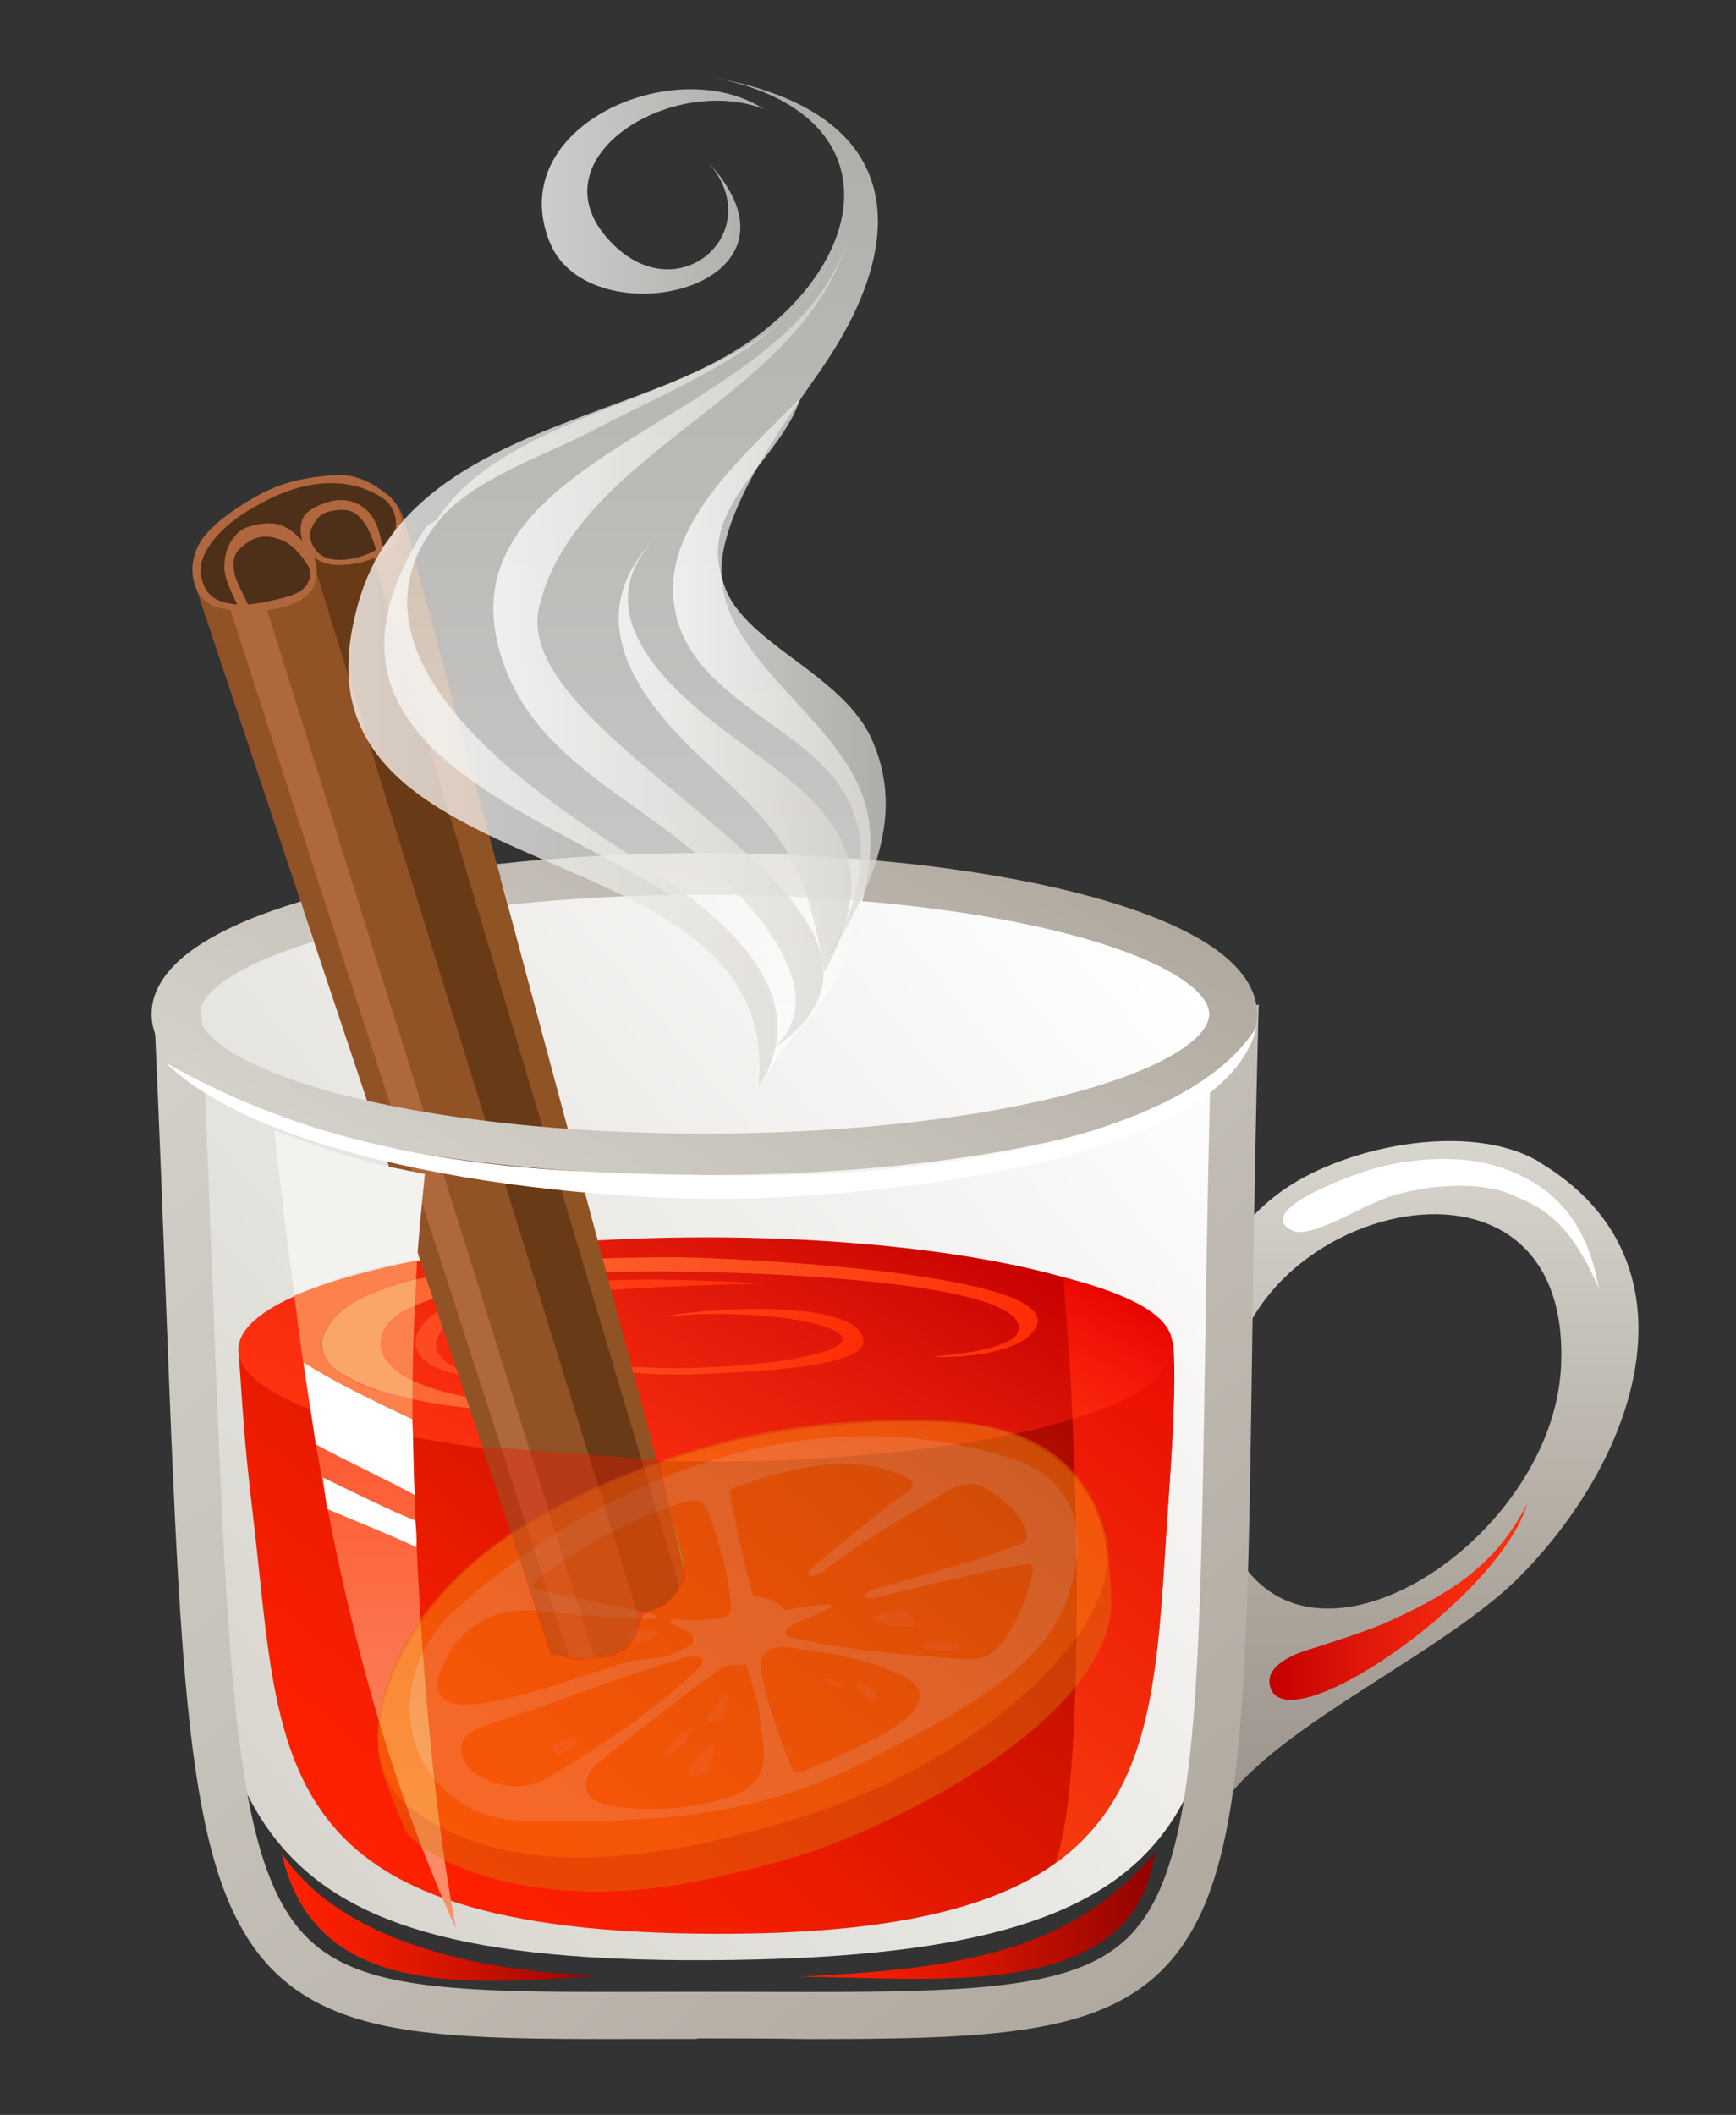 <?xml version="1.0"?>
<svg xmlns="http://www.w3.org/2000/svg" xmlns:xlink="http://www.w3.org/1999/xlink" overflow="visible" width="780" height="950" viewBox="0 0 780 950">
  <rect x="0" y="0" width="780" height="950" fill="#333333" stroke="none"/>
  <defs>
    <linearGradient x1="373.59" x2="514.06" y1="2490.5" gradientUnits="userSpaceOnUse" y2="2247.2" id="a" gradientTransform="translate(962.281 -1046.481)">
      <stop offset="0" stop-color="#D4D1CA"/>
      <stop offset=".446" stop-color="#C6C1B9"/>
      <stop offset="1" stop-color="#B0A9A0"/>
    </linearGradient>
    <linearGradient x1="765.91" x2="765.91" y1="2426" gradientUnits="userSpaceOnUse" y2="2748.8" id="c" gradientTransform="translate(962.281 -1046.481)">
      <stop offset="0" stop-color="#D8D5CE"/>
      <stop offset=".624" stop-color="#ADA69D"/>
      <stop offset="1" stop-color="#989089"/>
    </linearGradient>
    <linearGradient x1="813.58" x2="697.7" y1="2632.7" gradientUnits="userSpaceOnUse" y2="2632.7" id="e" gradientTransform="translate(962.281 -1046.481)">
      <stop offset="0" stop-color="#FE320F"/>
      <stop offset=".266" stop-color="#F52A0E"/>
      <stop offset=".643" stop-color="#DF1709"/>
      <stop offset="1" stop-color="#C50000"/>
    </linearGradient>
    <linearGradient x1="311.43" x2="592.66" y1="2764.3" gradientUnits="userSpaceOnUse" y2="2429.1" id="f" gradientTransform="translate(962.281 -1046.481)">
      <stop offset="0" stop-color="#FF2100"/>
      <stop offset=".226" stop-color="#F11D00"/>
      <stop offset=".546" stop-color="#CF1300"/>
      <stop offset=".92" stop-color="#9B0600"/>
      <stop offset="1" stop-color="#900000"/>
    </linearGradient>
    <linearGradient x1="387.68" x2="501.45" y1="2618" gradientUnits="userSpaceOnUse" y2="2421" id="g" gradientTransform="translate(962.281 -1046.481)">
      <stop offset="0" stop-color="#FE320F"/>
      <stop offset=".266" stop-color="#F52A0E"/>
      <stop offset=".643" stop-color="#DF1709"/>
      <stop offset="1" stop-color="#C50000"/>
    </linearGradient>
    <linearGradient x1="272.03" x2="593.63" y1="2513" gradientUnits="userSpaceOnUse" y2="2513" id="h" gradientTransform="translate(962.281 -1046.481)">
      <stop offset="0" stop-color="#FC6C38"/>
      <stop offset=".204" stop-color="#FD6632"/>
      <stop offset=".495" stop-color="#FD5624"/>
      <stop offset=".835" stop-color="#FE3C0F"/>
      <stop offset="1" stop-color="#FF2C06"/>
    </linearGradient>
    <linearGradient x1="314.09" x2="472.22" y1="2510" gradientUnits="userSpaceOnUse" y2="2510" id="i" gradientTransform="translate(962.281 -1046.481)">
      <stop offset=".005" stop-color="#FD4B21"/>
      <stop offset=".286" stop-color="#FD461C"/>
      <stop offset=".682" stop-color="#FE3A10"/>
      <stop offset="1" stop-color="#FF2C06"/>
    </linearGradient>
    <linearGradient x1="372.63" x2="515.33" y1="2516.1" gradientUnits="userSpaceOnUse" y2="2516.1" id="j" gradientTransform="translate(962.281 -1046.481)">
      <stop offset=".005" stop-color="#FD4B21"/>
      <stop offset=".286" stop-color="#FD461C"/>
      <stop offset=".682" stop-color="#FE3A10"/>
      <stop offset="1" stop-color="#FF2C06"/>
    </linearGradient>
    <linearGradient x1="253.86" x2="401.47" y1="2774.4" gradientUnits="userSpaceOnUse" y2="2774.4" id="k" gradientTransform="translate(962.281 -1046.481)">
      <stop offset="0" stop-color="#FF2100"/>
      <stop offset=".226" stop-color="#F11D00"/>
      <stop offset=".546" stop-color="#CF1300"/>
      <stop offset=".92" stop-color="#9B0600"/>
      <stop offset="1" stop-color="#900000"/>
    </linearGradient>
    <linearGradient x1="486.58" x2="646.04" y1="2773.9" gradientUnits="userSpaceOnUse" y2="2773.9" id="l" gradientTransform="translate(962.281 -1046.481)">
      <stop offset="0" stop-color="#FF2100"/>
      <stop offset=".226" stop-color="#F11D00"/>
      <stop offset=".546" stop-color="#CF1300"/>
      <stop offset=".92" stop-color="#9B0600"/>
      <stop offset="1" stop-color="#900000"/>
    </linearGradient>
    <linearGradient x1="249.89" x2="651.86" y1="2317.6" gradientUnits="userSpaceOnUse" y2="2796.6" id="m" gradientTransform="translate(962.281 -1046.481)">
      <stop offset="0" stop-color="#D4D1CA"/>
      <stop offset=".446" stop-color="#C6C1B9"/>
      <stop offset="1" stop-color="#B0A9A0"/>
    </linearGradient>
    <linearGradient x1="664.53" x2="232.57" y1="2354.8" gradientUnits="userSpaceOnUse" y2="2717.3" id="d" gradientTransform="translate(962.281 -1046.481)">
      <stop offset="0" stop-color="#fff"/>
      <stop offset="1" stop-color="#D8D5CE"/>
    </linearGradient>
    <linearGradient x1="422.7" x2="702.72" y1="2850.5" gradientUnits="userSpaceOnUse" y2="2516.8" id="o" gradientTransform="translate(962.281 -1046.481)">
      <stop offset="0" stop-color="#FE5B15"/>
      <stop offset=".186" stop-color="#FC5012"/>
      <stop offset=".498" stop-color="#F5360D"/>
      <stop offset=".895" stop-color="#EB1004"/>
      <stop offset="1" stop-color="#E80000"/>
    </linearGradient>
    <linearGradient x1="590.8" x2="634.34" y1="2571.9" gradientUnits="userSpaceOnUse" y2="2496.5" id="p" gradientTransform="translate(962.281 -1046.481)">
      <stop offset=".005" stop-color="#FE2C0E"/>
      <stop offset=".301" stop-color="#FC290D"/>
      <stop offset=".618" stop-color="#F51A0A"/>
      <stop offset=".945" stop-color="#EA0902"/>
      <stop offset="1" stop-color="#E80000"/>
    </linearGradient>
    <linearGradient x1="299.44" x2="299.44" y1="2779.7" gradientUnits="userSpaceOnUse" y2="2546.2" id="q" gradientTransform="translate(962.281 -1046.481)">
      <stop offset="0" stop-color="#FC916D"/>
      <stop offset=".268" stop-color="#FC855F"/>
      <stop offset=".77" stop-color="#FC653E"/>
      <stop offset="1" stop-color="#FC552F"/>
    </linearGradient>
    <linearGradient x1="412.66" x2="412.66" y1="2398.3" gradientUnits="userSpaceOnUse" y2="1948.3" id="b" gradientTransform="translate(962.281 -1046.481)">
      <stop offset="0" stop-color="#fff"/>
      <stop offset="1" stop-color="#D8D5CE"/>
    </linearGradient>
    <linearGradient x1="283.88" x2="506.31" y1="2207.2" gradientUnits="userSpaceOnUse" y2="2207.2" id="s" gradientTransform="translate(962.281 -1046.481)">
      <stop offset="0" stop-color="#fff"/>
      <stop offset="1" stop-color="#D8D5CE"/>
    </linearGradient>
    <linearGradient x1="429.82" x2="525.31" y1="2222.7" gradientUnits="userSpaceOnUse" y2="2222.7" id="t" gradientTransform="translate(962.281 -1046.481)">
      <stop offset="0" stop-color="#fff"/>
      <stop offset="1" stop-color="#D8D5CE"/>
    </linearGradient>
    <linearGradient x1="349" x2="510.09" y1="2199.9" gradientUnits="userSpaceOnUse" y2="2199.9" id="u" gradientTransform="translate(962.281 -1046.481)">
      <stop offset="0" stop-color="#fff"/>
      <stop offset="1" stop-color="#D8D5CE"/>
    </linearGradient>
    <linearGradient x1="405.34" x2="509.89" y1="2251.9" gradientUnits="userSpaceOnUse" y2="2251.9" id="v" gradientTransform="translate(962.281 -1046.481)">
      <stop offset="0" stop-color="#fff"/>
      <stop offset="1" stop-color="#D8D5CE"/>
    </linearGradient>
    <linearGradient x1="370.79" x2="470.42" y1="1999.3" gradientUnits="userSpaceOnUse" y2="1999.3" id="w" gradientTransform="translate(962.281 -1046.481)">
      <stop offset="0" stop-color="#fff"/>
      <stop offset="1" stop-color="#D8D5CE"/>
    </linearGradient>
    <linearGradient xlink:href="#a" id="n" gradientUnits="userSpaceOnUse" gradientTransform="translate(962.281 -1046.481)" x1="373.59" y1="2490.5" x2="514.06" y2="2247.2"/>
    <linearGradient xlink:href="#b" id="r" gradientUnits="userSpaceOnUse" gradientTransform="translate(962.281 -1046.481)" x1="412.66" y1="2398.3" x2="412.66" y2="1948.3"/>
  </defs>
  <switch transform="translate(-1157.734 -832.791)">
    <g>
      <g transform="translate(68.104 -34.052)">
        <path d="M1781.331 1388.919c72.722 43.397 46.301 129.81-8.1 185.36-41.997 42.883-145.72 81.504-142.19 128.07-4.325-57.055 23.61-79.117 12.93-139.84 33.935 67.507 143.48-4.132 147.06-81.975 5.423-117.8-163.22-65.898-147.06 25.718 1.931-41.286-22.626-70.722 19.621-102.94 27.93-21.4 86.11-33.4 117.74-14.5z" fill="url(#c)"/>
        <path d="M1638.241 1498.819c7.892 176.87.356 245.37-219.81 248.44-223.05 3.104-236.52-58.77-245.67-248.44-7.365-152.52-54.953-248.44 232.74-239.12 310.17 10 225.43 75 232.74 239.1z" fill="url(#d)"/>
        <path d="M1712.651 1404.719c19.413-6.33 42.915-7.068 55.844-1.353 12.191 5.39 25.14 9.287 39.505 42.149-5.746-32.863-23.246-48.367-47.82-55.356-16.417-4.667-38.454-2.809-54.22 1.899-12.719 3.798-52.316 18.817-36.14 27.34 8.31 4.5 30.61-10.5 42.83-14.5z" fill="#fff"/>
        <path d="M1660.131 1623.619c5.297 28.362 103.34-38.612 115.73-81.477-14.006 27.862-35.016 40.186-57.642 50.901-9.787 4.636-16.16 6.966-37.709 13.931-1.7.6-22.47 5.5-20.38 16.7z" fill="url(#e)"/>
        <path d="M1609.401 1470.819c-9.348-2.657-18.699-3.717-25.566-9.771-21.563 12.074-55.02 30.132-104.8 30.132-53.738 0-177.7-14.67-216.96-34.037-4.36 4.067-9.404 6.896-14.893 8.574-12.137 11.323-31.089-2.37-46.299 5.193-4.127 2.053 8.6 7.345-4.127 2.053 2.155 28.933 2.155 37.506 6.465 73.939 13.18 111.42 4.31 188.6 209.67 188.6 201.94 0 193.28-79.298 201.9-197.17 2.913-39.837 2.637-57.348 2.154-65.367-2.62.7 0 .1-7.54-2.1z" fill="url(#f)"/>
        <ellipse cy="1473.019" cx="1406.841" rx="210.1" ry="50.364" fill="url(#g)"/>
        <path d="M1390.181 1431.519c19.564-.067 197.25 6.805 160.83 36.234-8.768 7.084-31.093 9.317-42.394 8.505 11.154-1.019 32.635-3.198 37.936-9.994 14.093-27.495-164.03-30.198-191.86-27.464-18.738 1.842-90.29 6.751-93.729 28.933-4.606 29.709 79.082 32.107 106.66 32.107-24.342 5.358-152.37.115-130.9-36.93 17.59-30.3 122.95-31.2 153.45-31.3z" fill="url(#h)"/>
        <path d="M1301.381 1450.019c46.205-10.93 89.302-8.787 133.12-6.644-30.885.715-64.379 1.827-92.732 4.959-11.459 1.266-30.582 3.545-45.894 10.758-14.135 6.66-16.52 19.289 9.856 26.282-41.47-2.2-35.39-28.2-4.36-35.5z" fill="url(#i)"/>
        <path d="M1448.141 1476.919c-18.088 3.373-46.406 5.048-64.645 4.287-16.167-.676-31.604-.715-48.588-6.503 6.615 4.815 20.995 6.702 29.195 7.77 12.21 1.59 29.563 2.178 39.504 1.59 11.918-.705 75.133-1.662 73.982-15.002-1.745-20.252-78.963-13.902-89.172-10.719 17.971-2.376 51.324-1.57 69.06 3.575 17.25 4.9 13.66 10.6-9.33 14.9z" fill="url(#j)"/>
        <g fill-rule="evenodd">
          <path d="M1176.644 1127.682l160.671 481.819c15.008 5.9 43.453 2.05 38.758-17.799.539-.227.852-.658 1.132-1.118l-148.238-476.616-52.287 13.855z" fill="#915226"/>
          <path d="M1192.174 1137.836l153.202 473.72c3.707.536 7.659.617 11.467.198l-148.28-474.462z" fill="#af673c"/>
          <path d="M1375.743 1590.463c2.84 2.215 26.126-3.1 19.961-26.663l-123.708-460.963c-1.19-3.235-2.65-11.294-10.829-14.57l-31.905 26.115z" fill="#905324"/>
          <path d="M1234.812 1109.84l-6.266 3.522 147.197 477.1c2.023 1.578 14.4-.67 19.144-10.594l-138.3-464.95z" fill="#683a15"/>
          <path d="M1213.093 1087.536c20.073-6.789 37.503-7.648 50.022 2.514 8.636 9.248 7.811 22.221-9.896 28.049-10.914 4.064-18.355 2.3-24.104-2.304 5.463 12.602-2.809 20.268-22.16 23.953l-19.276-2.301c-8.999-2.723-9.083-9.727-10.124-16.27 2.747-11.705 12.999-23.004 35.538-33.641z" fill="#4d3017"/>
          <path d="M1238.556 1080.397c-9.689.725-21.506 2.481-33.48 9.21-10.369 5.825-19.117 12.253-23.992 18.577-4.874 6.324-5.97 14.466-4.24 20.224 1.82 6.054 4.98 9.994 11.98 11.613 7.001 1.619 17.411 2.27 28.504-.538 5.294-1.34 10.863-4.67 12.91-8.593 2.049-3.924 2.379-11.168-2.068-16.916-5.027-6.495-9.197-10.59-13.927-11.667s-12.328.268-15.778 2.444c-6.446 4.065-8.534 12.633-7.9 18.206.634 5.573 3.941 8.945 6.454 14.653l1.856-.697c-2.522-5.728-3.6-8.996-4.207-14.325-.606-5.328.584-8.534 6.789-12.447 3.274-2.065 6.687-2.9 11.158-1.881 4.472 1.018 8.244 2.874 13.175 9.246 4.307 5.567 3.95 7.812 2.082 11.39-1.867 3.579-6.377 5.327-11.5 6.624-11.001 2.785-18.207 3.714-24.979 2.148-6.772-1.566-9.41-4.913-11.134-10.647-1.621-5.393.28-11.053 5.04-17.23 4.76-6.176 11.464-11.468 21.86-17.064 22.735-12.238 41.322-10.639 54.206-2.294 4.194 2.716 6.211 7.304 6.158 11.595-.053 4.29-2.186 8-7.896 11.293-6.543 3.772-12.628 5.116-18.102 4.99-5.474-.127-8.696-1.972-11.043-5.97-2.978-5.074-1.083-8.377.837-11.332s4.415-4.041 6.908-4.57c8.59-1.823 11.895.877 14.775 4.803 2.879 3.926 4.531 9.033 5.623 12.63.908-.46 1.835-1.053 2.765-1.67-.54-3.6-1.89-9.746-4.944-13.91-3.055-4.164-9.396-8.353-18.192-6.258-4.092.975-9.845 3.388-11.956 6.635-2.11 3.247-2.349 9.368.753 14.652 2.534 4.317 8.263 7.181 13.963 7.313 5.7.13 12.98-.832 19.644-4.674 5.926-3.416 9.489-8.945 9.546-13.582.057-4.638-2.502-10.297-6.65-13.503-6.19-4.784-13.701-9.322-23.39-8.598z" style="line-height:normal;text-indent:0;text-align:start;text-decoration-line:none;text-decoration-style:solid;text-decoration-color:#000;text-transform:none;white-space:normal;isolation:auto;mix-blend-mode:normal;solid-color:#000;solid-opacity:1" color="#000" font-weight="400" font-family="sans-serif" overflow="visible" fill="#b0673e"/>
          <path style="line-height:normal;text-indent:0;text-align:start;text-decoration-line:none;text-decoration-style:solid;text-decoration-color:#000;text-transform:none;white-space:normal;isolation:auto;mix-blend-mode:normal;solid-color:#000;solid-opacity:1" d="M1190.565 1122.957c.634 5.573 3.388 10.363 5.9 16.072l4.642-.58c-2.522-5.728-5.832-10.532-6.439-15.86 1.332.337-4.151-1.005-4.103.368zM1230.239 1130.89c2.048-3.924 2.958-11.464-1.49-17.211-5.026-6.495-9.776-10.295-14.506-11.372 0 0-8.083 4.572-1.628 5.953 4.472 1.018 8.244 2.874 13.175 9.246 4.307 5.567 3.95 7.812 2.082 11.39z" color="#000" font-weight="400" font-family="sans-serif" overflow="visible" fill="#b0673e"/>
        </g>
        <path d="M1216.141 1699.119c32.322 49.294 119.35 55.595 147.6 54.651-73.26 6.4-133.59 7.4-147.6-54.7z" fill="url(#k)"/>
        <path d="M1521.051 1747.319c28.535-5.701 60.335-16.074 87.271-48.223-8.619 68.582-102.13 55.641-159.46 55.724 29.86-1.7 50.06-3.1 72.19-7.5z" fill="url(#l)"/>
        <path d="M1402.781 1782.719c-14.188 0-27.46.05-39.888.05-31.332 0-57.306-.309-79.329-2.695-21.984-2.408-40.26-6.884-55.524-15.963-10.147-6.029-18.744-14.146-25.63-24.326-9.21-13.601-15.515-30.628-20.245-52.041-6.288-28.581-9.804-65.211-12.567-113.14-3.67-63.881-5.915-147.82-10.904-258.64l21.205-.946c4.918 109.26 7.18 192.4 10.721 255.39 3.496 62.958 8.471 105.82 17.964 133.61 6.351 18.582 14.236 30.125 24.77 38.18 6.064 4.61 13.198 8.17 21.97 10.942 23.343 7.473 58.316 8.551 107.57 8.485 12.372 0 25.648-.051 39.888-.051 18.163 0 34.894.076 50.29.076 33.49.01 60.688-.382 82.392-2.648 21.738-2.24 37.758-6.397 49.412-13.146 7.797-4.517 13.854-10.105 19.064-17.75 6.922-10.167 12.221-24.304 16.048-43.805 5.128-25.97 7.6-61.173 9.042-107.72 1.94-62.097 2.145-144.4 5.116-252.92l21.05-5.618c-2.919 106.58-2.988 194.02-4.86 256.24-1.918 62.258-5.249 105.43-15.274 136.86-6.653 20.891-16.854 36.928-31.796 47.933-8.487 6.288-18.286 10.862-29.308 14.189-29.424 8.789-67.689 9.464-120.89 9.526-15.46-.3-32.18-.3-50.28-.3z" fill="url(#m)"/>
        <path d="M1406.105 1250.027c-33.041.01-64.52 1.764-93.287 4.967l5.194 18.268c27.121-2.922 56.865-4.547 88.056-4.547h.047c64.7-.017 123.287 7.005 164.85 18.045 20.758 5.483 37.241 12.04 47.752 18.664 5.267 3.292 8.992 6.569 11.205 9.453 2.221 2.915 2.993 5.254 3.008 7.51-.015 2.257-.787 4.595-3.008 7.511-3.823 5.073-12.516 11.225-25.46 16.823-19.384 8.483-47.851 15.946-81.954 21.132-34.125 5.203-73.928 8.206-116.398 8.206-64.7.017-123.294-7.005-164.852-18.045-20.761-5.483-37.243-12.041-47.754-18.662-5.267-3.293-8.994-6.572-11.207-9.454-2.225-2.916-2.993-5.254-3.01-7.511.017-2.256.788-4.595 3.01-7.51 3.823-5.073 12.517-11.226 25.461-16.824 6.529-2.858 14.112-5.597 22.572-8.176l-5.46-18.14c-17.73 5.294-32.577 11.408-44.005 18.544-6.759 4.245-12.367 8.88-16.486 14.201-4.107 5.287-6.66 11.441-6.644 17.887-.014 6.445 2.538 12.599 6.644 17.885 7.257 9.285 18.847 16.597 33.68 23.123 22.29 9.703 52.36 17.404 87.912 22.842l-.016-.01c35.54 5.4 76.49 8.5 120.15 8.5 66.52-.018 126.727-7.103 171.158-18.865 22.235-5.918 40.549-12.941 54.082-21.393 6.754-4.245 12.366-8.878 16.485-14.2 4.106-5.285 6.662-11.44 6.643-17.884.014-6.447-2.542-12.6-6.647-17.887-7.255-9.282-18.846-16.597-33.68-23.12-22.29-9.705-52.362-17.406-87.91-22.843-35.53-5.418-76.486-8.492-120.13-8.492z" fill="url(#n)"/>
        <path d="M1615.321 1466.819c-2.518.569 1.63 5.075-5.627 2.938-8.99-2.65-17.984-3.707-24.59-9.743-4.959 2.878-10.085 4.962-15.77 6.743.482 6.379.951 12.759 1.292 19.142 2.598 48.618 3.73 101.68 1.778 150.34-.89 22.19-2.874 51.437-8.539 67.218 47.15-33.321 45.777-92.183 51.01-166.39 2.81-39.6 2.88-64.5.45-70.1z" fill="url(#o)"/>
        <path d="M1567.501 1440.619c.78 14.929 2.31 29.844 3.127 44.775.342 6.242.642 12.49.901 18.737 30.902-8.774 44.824-20.552 44.824-33.45 0-12.3-17.7-22.2-48.85-30.1z" fill="url(#p)"/>
        <path d="M1427.031 1394.919c-93.537-.771-177.99-2.584-262.93-50.678 49.487 47.948 191.08 63.956 269.2 60.674 64.624-2.714 206.88-17.613 220.89-76.743-33.4 54.1-160.8 67.3-227.16 66.7z" fill="#fff"/>
        <path d="M1280.521 1394.219c-24.78-5.09-25.319-4.286-67.608-19.557 2.653 25.696 5.753 49.359 8.98 74.209 18.584-8.572 35.867-12.883 55.126-16.075 1.01-13.2 1.8-21.8 3.5-38.5z" fill="#f3f2ef"/>
        <path d="M1234.461 1468.719c-.897 5.181 2.515 10.718 6.644 13.753 11.493 7.501 21.37 10.181 33.854 12.656 0-2.803.021-5.557.055-8.271-5.446-2.421-9.398-5.458-12.54-10.102-5.836-11.072 3.98-19.981 13.558-23.307.184-4.103.384-8.119.592-12.306-17.03 5.1-37.48 10.7-42.15 27.5z" fill="#faa66a"/>
        <path d="M1241.101 1482.419c-4.129-3.035-8.08-9.287-6.644-13.753 3.771-16.252 25.125-22.384 42.162-27.575.13-2.599.262-5.262.396-8.055-18.855 3.84-36.99 8.306-55.127 15.807 1.646 12.676 3.676 29.403 7.074 50.806 16.808 6.792 31.892 10.007 46.167 12.149a740.977 740.977 0 01-.174-16.723c-11.59-2.3-23.08-4.6-33.86-12.5z" fill="#fc814d"/>
        <path d="M1262.741 1477.119c3.231 4.554 7.094 7.323 12.271 9.744.138-11.225.52-22.254 1.018-33.408-9.61 3.8-19.65 12.1-13.29 23.7z" fill="#fc814d"/>
        <path d="M1275.511 1527.119c-.169-5.055-.303-9.902-.404-14.599-10.207-2.317-29.062-5.264-46.139-12.859 13.131 82.698 32.331 160.31 65.508 233.56-14.13-75.9-17.61-165.1-18.97-206.1z" fill="url(#q)"/>
        <path d="M1231.501 1515.619c10.505 5.894 34.477 17.146 44.442 22.771-.538-10.181-.543-23.231-1.077-34.023-13.647-6.43-34.995-16.58-48.753-25.45 1.35 11 4.04 26.5 5.39 36.7zM1236.611 1544.619c8.925 3.934 32.683 13.427 40.134 17.314.228-4.013-.045-7.277-.539-12.056-11.679-4.638-29.896-13.759-41.503-19.356.44 4.6 1.42 10.1 1.91 14.2z" fill="#fff"/>
        <g opacity=".411" fill-rule="evenodd">
          <path d="M1461.462 1512.707c-64.18 5.212-124.735 37.675-171.455 81.154-34.418 39.101-10.356 90.114 34.612 90.82 50.964.799 102.008.514 155.68-27.532 37.916-19.813 76.65-39.296 88.248-70.668 12.318-33.315 2.376-55.712-24.62-64.579-27.622-8.739-55.366-11.395-82.465-9.195zm-60.201 28.181c4.767-.142 5.59 2.807 6.565 5.441 5.246 14.156 9.253 27.958 10.256 42.202.453 6.419-7.867 5.09-12.455 6.027-4.03.822-8.043-.547-13.54-.301-2.206.099-1.629 1.754-.423 2.215 2.853 1.092 5.84 2.176 7.404 3.526 4.138 3.57 1.449 5.42-.54 6.45-3.53 1.827-6.988 4.008-11.806 4.813-5.727.957-11.774 1.082-16.589 2.549-21.634 6.591-43.249 15.082-64.686 18.224-18.245 2.675-21.006-5.418-18.518-12.745 7.325-21.57 24.727-31.007 44.702-28.823 17.807 1.947 32.516 3.262 47.369 3.603 6.368.146 8.614-1.35.809-2.974l-47.408-9.862c-3.304-.688-5.487-2.418-.176-6.104 17.814-12.366 36.323-24.233 62.802-32.943 2.617-.86 4.645-1.25 6.234-1.298zm-1.552 70.178c3.742-.373 8.585.477 3.184 5.689-19.154 18.482-41.828 33.303-64.53 47.051-7.481 4.53-16.01 8.07-28.88 3.028-6.414-2.513-10.938-6.74-12.361-11.894-1.522-5.514 1.008-10.039 12.6-13.757 30.503-9.786 58.68-21.204 87.712-29.702.607-.177 1.412-.329 2.275-.415z" fill="#8a0"/>
          <path d="M1461.462 1512.707c-64.18 5.212-124.735 37.675-171.455 81.154-34.418 39.101-10.356 90.114 34.612 90.82 50.964.799 102.008.514 155.68-27.532 37.916-19.813 76.65-39.296 88.248-70.668 12.318-33.315 2.376-55.712-24.62-64.579-27.622-8.739-55.366-11.395-82.465-9.195zm-60.201 28.181c4.767-.142 5.59 2.807 6.565 5.441 5.246 14.156 9.253 27.958 10.256 42.202.453 6.419-7.867 5.09-12.455 6.027-4.03.822-8.043-.547-13.54-.301-2.206.099-1.629 1.754-.423 2.215 2.853 1.092 5.84 2.176 7.404 3.526 4.138 3.57 1.449 5.42-.54 6.45-3.53 1.827-6.988 4.008-11.806 4.813-5.727.957-11.774 1.082-16.589 2.549-21.634 6.591-43.249 15.082-64.686 18.224-18.245 2.675-21.006-5.418-18.518-12.745 7.325-21.57 24.727-31.007 44.702-28.823 17.807 1.947 32.516 3.262 47.369 3.603 6.368.146 8.614-1.35.809-2.974l-47.408-9.862c-3.304-.688-5.487-2.418-.176-6.104 17.814-12.366 36.323-24.233 62.802-32.943 2.617-.86 4.645-1.25 6.234-1.298zm-1.552 70.178c3.742-.373 8.585.477 3.184 5.689-19.154 18.482-41.828 33.303-64.53 47.051-7.481 4.53-16.01 8.07-28.88 3.028-6.414-2.513-10.938-6.74-12.361-11.894-1.522-5.514 1.008-10.039 12.6-13.757 30.503-9.786 58.68-21.204 87.712-29.702.607-.177 1.412-.329 2.275-.415zm18.913 3.6c.445-.038.894-.059 1.336-.059 1.328 0 2.315-.03 2.861 2.409 2.078 9.273 4.75 18.56 5.737 26.08 4.142 31.568-11.914 31.283-24.521 34.307-15.355 3.684-31.933 5.406-46.02.375-13.852-4.948-7.469-14.12-4.143-17.023 18.644-16.277 36.633-28.788 54.485-42.515 1.654-1.272 3.63-2.262 6.602-2.968a25.257 25.257 0 013.663-.607z" fill="#f3cf61"/>
          <path d="M1586.926 1558.464c.912 8.947 1.959 19.112 2.034 28.825-.78 34.24-45.178 72.87-111.483 102.163-21.385 9.447-36.17 13.733-66.154 20.616-83.824 19.242-134.159-9.895-139.823-21.611-3.943-9.497-6.718-16.414-9.688-24.77-7.936-22.39.685-66.715 52.176-104.545 13.654-10.032 54.675-34.312 110.186-46.908 43.69-9.914 81.62-7.134 87.079-7.218 9.264-.143 28.1 2.443 39.024 7.715 3.928 1.896 28.882 11.211 36.649 45.733z" fill="#d87d0c"/>
          <path d="M1379.568 1526.511c43.41-16.541 89.422-22.987 137.89-20.586 41.661 2.064 68.083 28.137 69.448 61.143 1.381 33.414-54.382 90.793-141.314 117.238-47.9 14.572-123.44 31.755-171.863-5.716-17.293-13.382-20.196-40.401.628-76.016 18.594-31.8 51.248-55.5 105.211-76.063z" fill="#f7a510"/>
          <path d="M1461.462 1512.707c-64.18 5.212-124.735 37.675-171.455 81.154-34.418 39.101-10.356 90.114 34.612 90.82 50.964.799 102.008.514 155.68-27.532 37.916-19.813 76.65-39.296 88.248-70.668 12.318-33.315 2.376-55.712-24.62-64.579-27.622-8.739-55.366-11.395-82.465-9.195zm.524 11.963c14.97-1.166 26.169 1.51 35.54 6.083 3.376 2.35 2.397 4.134.45 5.792-15.788 11.123-26.185 20.579-40.766 32.176-9.079 7.22-2.608 7.628 3.203 3.239 20.317-15.347 35.713-23.514 54.807-35.244 6.495-3.99 12.672-4.242 17.586-1.167 10.202 6.384 16.529 13.147 18.08 20.498.557 2.64-1.353 3.846-2.924 4.443-21.644 8.222-43.646 13.884-65.28 20.163-5.618 1.63-7.221 5.544 1.463 3.532 21.527-4.986 43.878-10.894 64.24-14.406 2.884-.497 6.206-.886 5.179 3.547-2.737 11.812-6.969 23.393-15.399 33.19-4.35 5.057-9.945 6.005-15.908 5.557-24.994-1.88-51.113-3.906-76.944-9.553-4.11-.898-3.184-3.715-.12-5.38 4.328-2.353 9.897-4.191 17.069-7.827 3.668-1.86.21-1.751-.875-1.682-5.947.378-11.5 1.009-18.234 2.38-1.203.244-1.515-1.001-2.203-1.584-3.048-2.581-6.893-3.926-10.731-4.297-2.558-.247-2.416-1.444-2.724-2.565-4.138-15.052-7.175-29.524-9.915-43.537-.295-1.507.258-2.198 1.718-2.75 17.12-6.47 31.045-9.701 42.688-10.608zm-60.725 16.218c4.767-.142 5.59 2.807 6.565 5.441 5.246 14.156 9.253 27.958 10.256 42.202.453 6.419-7.867 5.09-12.455 6.027-4.03.822-8.043-.547-13.54-.301-2.206.099-1.629 1.754-.423 2.215 2.853 1.092 5.84 2.176 7.404 3.526 4.138 3.57 1.449 5.42-.54 6.45-3.53 1.827-6.988 4.008-11.806 4.813-5.727.957-11.774 1.082-16.589 2.549-21.634 6.591-43.249 15.082-64.686 18.224-18.245 2.675-21.006-5.418-18.518-12.745 7.325-21.57 24.727-31.007 44.702-28.823 17.807 1.947 32.516 3.262 47.369 3.603 6.368.146 8.614-1.35.809-2.974l-47.408-9.862c-3.304-.688-5.487-2.418-.176-6.104 17.814-12.366 36.323-24.233 62.802-32.943 2.617-.86 4.645-1.25 6.234-1.298zm39.41 65.764a20.261 20.261 0 013.638.166c19.26 2.528 37.565 5.792 52.608 13.699 5.062 2.66 8.699 7.953 3.1 15.062-5.974 7.582-25.513 16.763-49.883 27.17-1.768.755-3.672.51-4.588-1.696-6.204-14.939-11.146-28.833-13.935-43.674-1.067-5.68 1.865-9.905 7.972-10.637.353-.042.715-.072 1.088-.09zm-40.962 4.414c3.742-.373 8.585.477 3.184 5.689-19.154 18.482-41.828 33.303-64.53 47.051-7.481 4.53-16.01 8.07-28.88 3.028-6.414-2.513-10.938-6.74-12.361-11.894-1.522-5.514 1.008-10.039 12.6-13.757 30.503-9.786 58.68-21.204 87.712-29.702.607-.177 1.412-.329 2.275-.415zm17.336 3.873c1.91-.16 4.015.148 5.985-.252 1.892-.384 2.159.05 2.392 1.058 1.659 7.153 4.797 14.013 5.492 22.04 1.191 13.763 8.769 30.952-17.671 37.57-18.177 4.551-35.899 5.52-52.375 1.849-9.038-2.014-11.585-11.269-1.302-19.472 16.69-13.315 33.786-26.67 52.135-40.14l2.185-1.605c.936-.686 2.013-.952 3.159-1.048z" fill="#f2d061"/>
          <path d="M1414.254 1629.16c1.368-1.703 3.269-.604 2.646 1.55l-2.108 7.295c-.893 3.091-9.886 2.799-6.633-1.253zM1408.045 1650.597c.71-.705 3.38-1.428 2.907 1.094-.658 3.513-1.828 7.168-3.167 10.868-.735 2.031-10.886 3.572-8.645-.374 2.16-3.803 4.94-7.651 8.905-11.588zM1398.736 1643.572c.49-.358 2.39-.745 1.43 1.204-1.996 4.05-5.23 7.69-9.165 10.151-2.627 1.643-2.866-.775-2.35-1.572 2.723-4.207 6.352-7.065 10.085-9.783zM1475.284 1624.932c-1.136-1.215-.062-2.48 1.511-1.757l5.327 2.446c2.257 1.036.93 7.62-1.773 4.728zM1347.262 1647.84c.672-.13 2.447.464 1.202 1.699-1.734 1.72-3.81 3.328-6 4.898-1.2.862-7.48-2.07-4.691-3.441 2.687-1.32 5.74-2.435 9.49-3.156zM1383.249 1599.24c2.21-.057 2.563 2.079.475 2.986l-7.069 3.073c-2.995 1.302-8.514-5.667-3.256-5.803zM1360.246 1606.77c.465-.01 1.806.492.321 1.188-3.086 1.445-6.74 2.205-10.281 2.064-2.364-.095-1.398-1.494-.714-1.733 3.602-1.258 7.138-1.446 10.674-1.52zM1484.16 1595.422c-.97-.28-2.881-2.244-.392-3.03 3.468-1.093 7.306-1.81 11.265-2.403 2.172-.325 8.357 7.715 3.751 7.646-4.438-.068-9.211-.65-14.624-2.213zM1505.189 1607.254c-.602-.11-2.184-1.211-.073-1.847 4.385-1.32 9.306-1.472 13.823-.318 3.015.77 1.37 2.587.423 2.759-4.997.904-9.602.24-14.173-.594zM1461.651 1620.59c-1.187-.433-1.96.414-1.07 1.188l3.01 2.618c1.276 1.11 6.173-.848 3.35-1.877z" fill="#f8b435"/>
        </g>
        <path d="M1281.185 1103.295c-93.743 144.68 194.406 135.954 152.396 248.484 6.272-16.796 27.017-30.393 33.903-49.726 8.074-22.669 17.141-49.103 11.353-72.444-10.269-41.405-70.894-67.919-64.65-112.53 3.822-27.329 29.247-62.483 44.45-84.397 39.594-57.067 39.594-114.94-48.016-130.94 77.761 15.389 71.785 78.235 17.05 117.59-41.79 29.9-113.626 37.503-141.856 81.003z" opacity=".752" fill="url(#r)"/>
        <path d="M1249.331 1142.819c-32.325 128.6 193.95 93.239 181.02 212.19 33.6-51.247-38.979-91.255-73.82-114.64-38.78-26.031-116.33-83.801-69.213-140.22 15.422-18.466 47.86-28.956 68.861-40.046 43.765-23.106 100.89-42.716 112.41-93.695-22.31 98.6-193.88 66.9-219.26 176.3z" opacity=".752" fill="url(#s)"/>
        <path d="M1414.191 1126.719c6.465 28.936 54.953 41.796 67.883 73.947 16.162 38.576-6.459 73.938-25.852 106.09 17.697-29.334 31.67-62.558 6.71-92.129-22.476-26.624-74.489-41.379-70.628-87.898 2.58-31.075 36.497-60.228 56.918-81.035-8.22 27.1-46.01 48.3-35.03 81z" opacity=".752" fill="url(#t)"/>
        <path d="M1313.981 1158.919c-25.85-93.228 142.21-102.88 158.4-192.89-13.973 77.725-123.56 100.7-140.55 173.72-14.84 63.772 199.9 137.91 102.25 200.15-1.216 1.109-1.198 1.201.053.271 39.977-29.7-23.35-84.268-43.827-99.557-31.24-23.3-65.18-41.5-76.32-81.7z" opacity=".752" fill="url(#u)"/>
        <path d="M1385.081 1107.519c-36.625 36.445-8.907 73.488 21.785 101.73 36.79 33.848 44.167 44.352 53.3 94.121.01-.012.013-.024.02-.038 28.287-53 2.941-73.317-39.014-103.86-27.49-20-71.86-56.3-36.09-91.9z" opacity=".752" fill="url(#v)"/>
        <path d="M1336.601 975.619c17.972 44.715 125.19 20.497 70.083-37.123 29.248 30.83-10.956 68.712-41.78 37.932-37.43-37.375 25.777-76.756 67.796-60.682-39.86-25.7-117.02 7.9-96.1 59.9z" opacity=".752" fill="url(#w)"/>
        <path d="M1306.5 1516.605l79 6.125 12 52.5-3.75 7.125-5.25 5.375-10 4.5-3.5 10.5-3.75 4.688-7.625 3.687-15.125 1.375-11.5-2.75z" opacity=".41" fill="#e71a00"/>
      </g>
    </g>
  </switch>
</svg>
